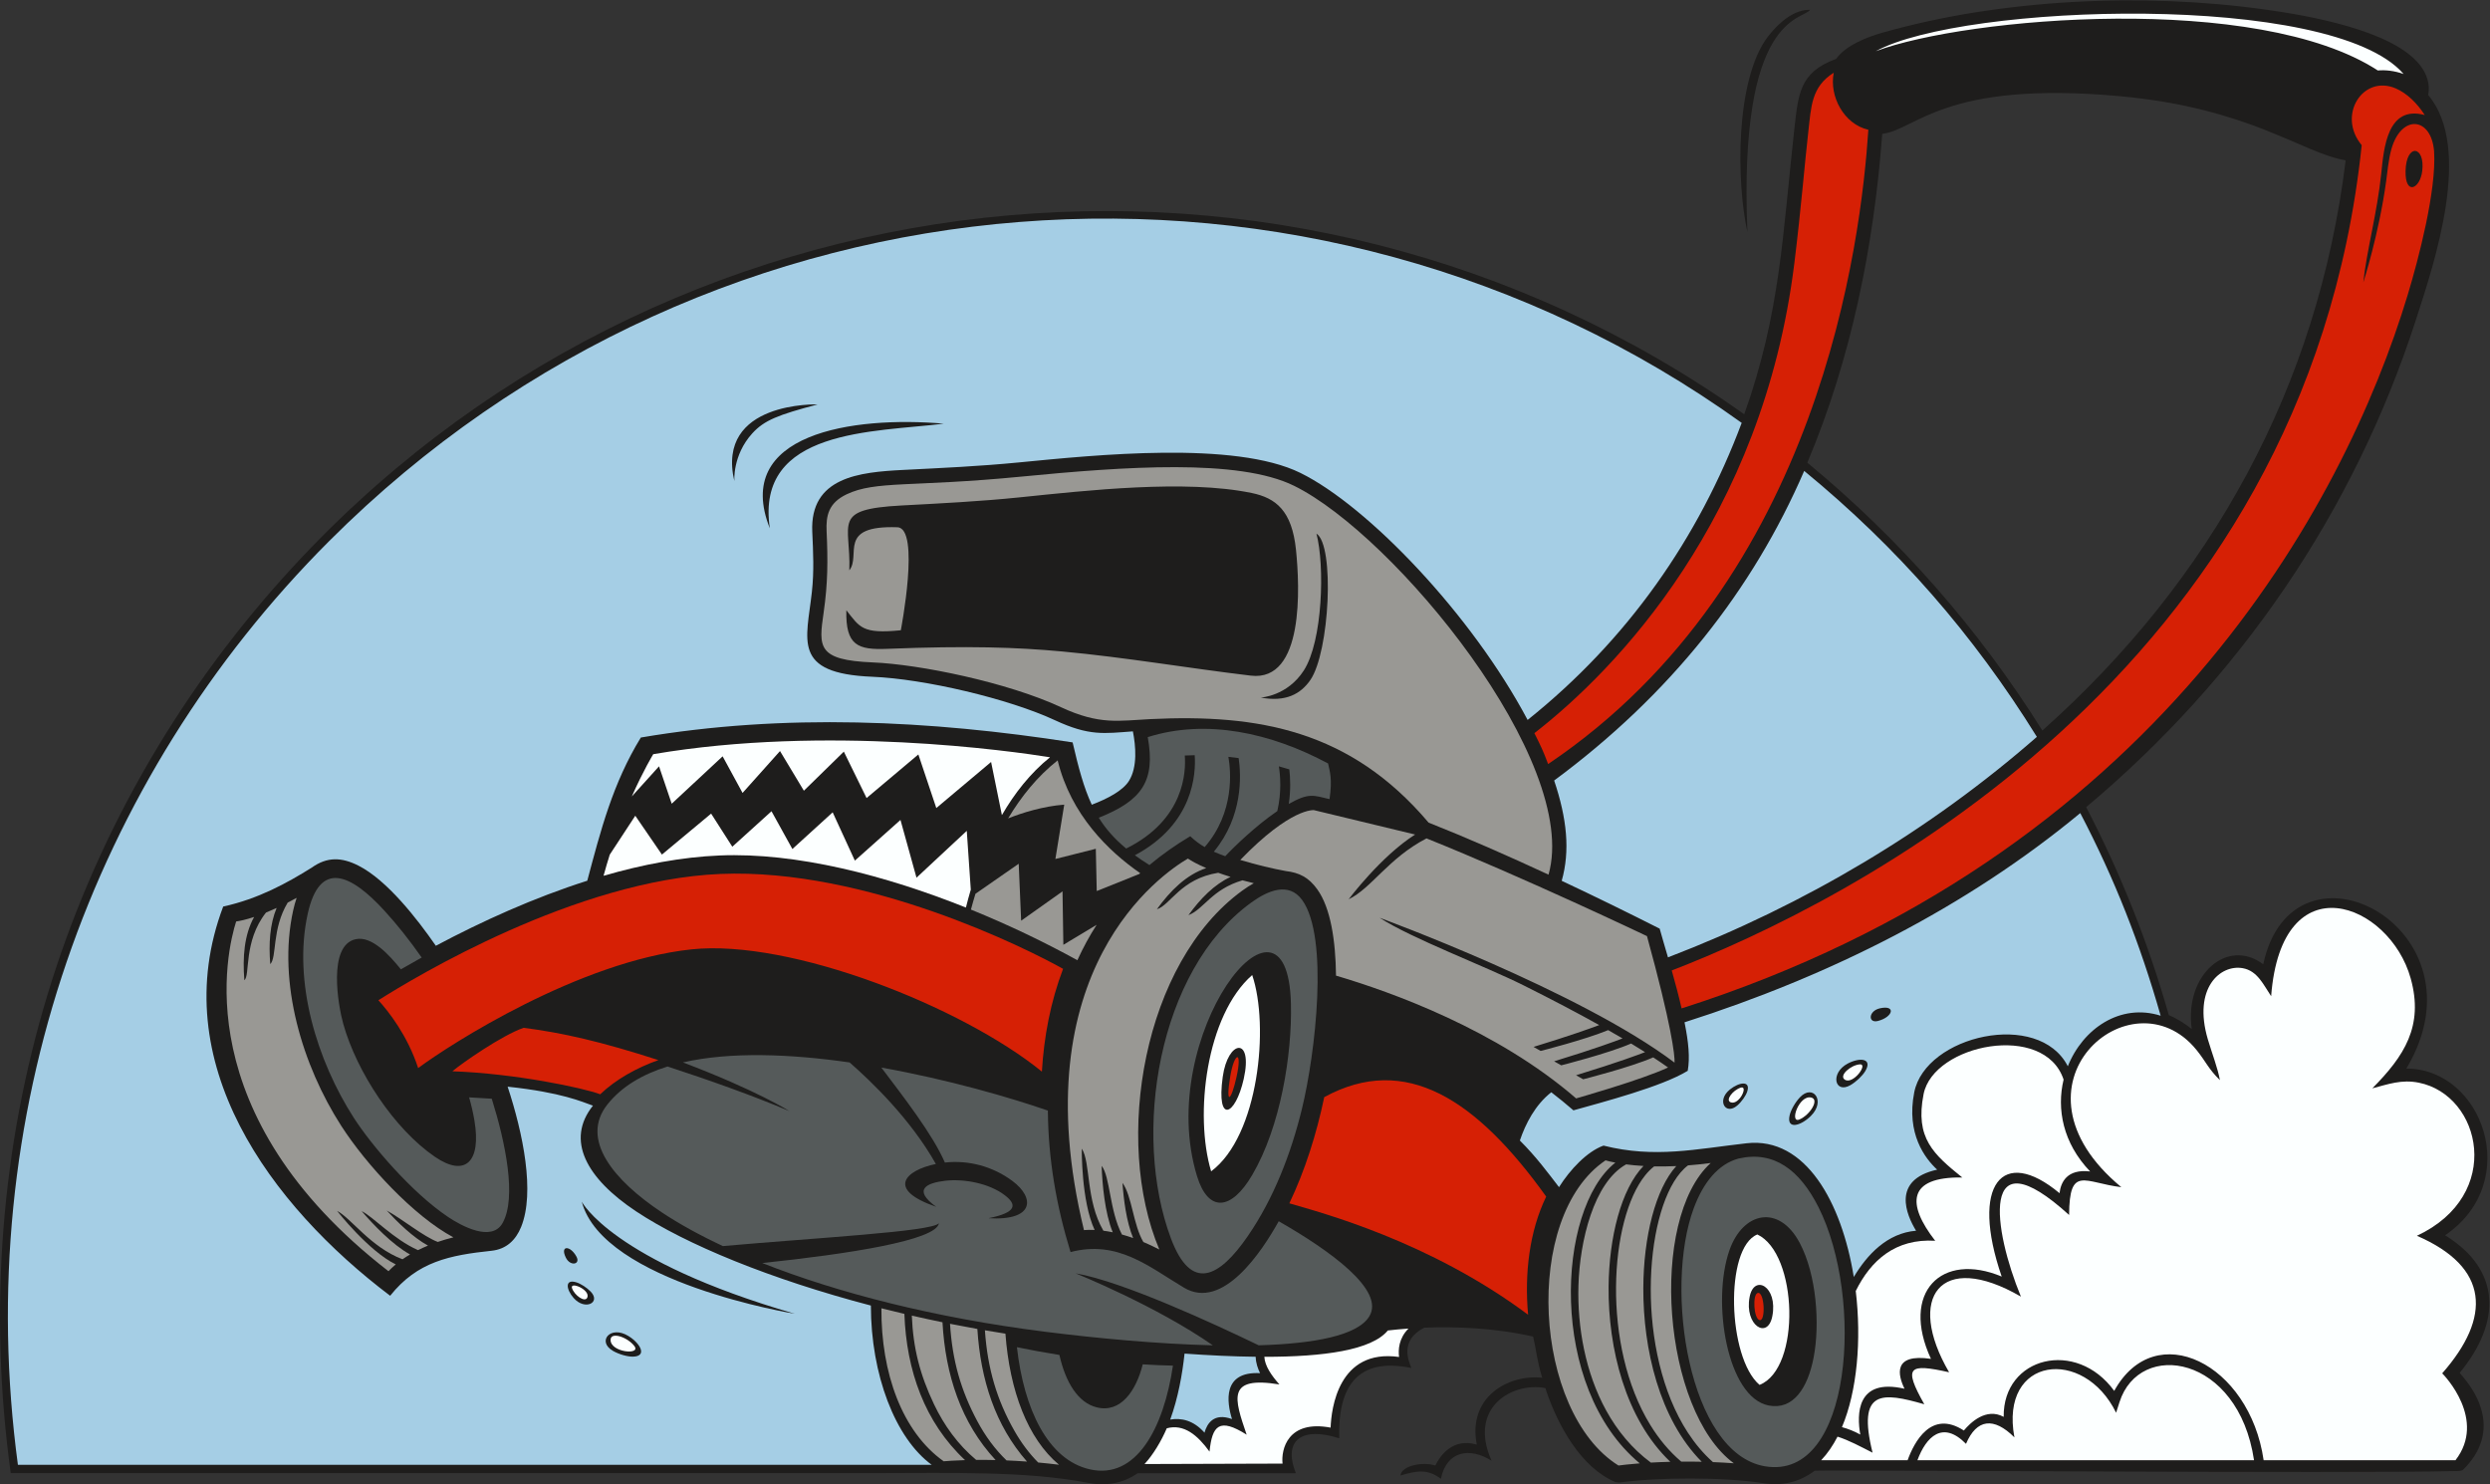 <?xml version="1.0" encoding="UTF-8" standalone="no"?>
<svg
   xmlns:dc="http://purl.org/dc/elements/1.1/"
   xmlns:cc="http://creativecommons.org/ns#"
   xmlns:rdf="http://www.w3.org/1999/02/22-rdf-syntax-ns#"
   xmlns:svg="http://www.w3.org/2000/svg"
   xmlns="http://www.w3.org/2000/svg"
   viewBox="0 0 696.867 415.4"
   height="415.4"
   width="696.867"
   xml:space="preserve"
   id="svg2"
   version="1.1"><rect x="0" y="0" width="696.867" height="415.4" fill="#333333" stroke="none"/><defs
     id="defs6" /><g
     transform="matrix(1.333,0,0,-1.333,0,415.4)"
     id="g10"><g
       transform="scale(0.1)"
       id="g12"><path
         id="path14"
         style="fill:#1e1d1c;fill-opacity:1;fill-rule:evenodd;stroke:none"
         d="m 2811.8,96.457 c -3.23,107.781 37.56,171.102 151.35,147.617 -4.69,12.547 -26.42,57.352 27.08,84.649 64.47,2.586 146.32,-0.078 228.66,-18.789 7.17,-30.989 7.97,-50.403 19.03,-86.34 C 3165.6,231.34 3080.86,182.09 3100.53,83.242 3049.17,98.203 3023,58.809 3013.5,39.348 c -25.98,8.476 -71.23,-0.129 -73.11,-21.027 31.7,9.367 55.61,15.324 84.81,-6.961 11.96,59.539 61.66,66.562 106.46,37.93 -50,111.688 43.11,166.024 112.96,152.578 l 2.42,-7.863 c 24.8,-71.746 72.26,-158.895 144.54,-189.473 l 7.77,-1.023 c 82.03,11.375 219.49,11.609 300.78,-1.016 40.01,-6.691 77.48,1.16 109.8,25.926 6.55,2.219 1138.26,-6.258 1341.18,-0.77 7.64,0.203 17.91,-0.625 21.66,4.258 35.35,35.645 51.23,78.633 35.97,127.84 -8.79,28.32 -25.41,52.07 -44.6,74.094 87.31,106.269 88,215.469 -30.58,288.848 165.37,113.261 77.61,350.41 -81.38,350.027 176.18,294.735 -237.43,511.375 -300.5,219.015 -76.16,57.1 -166.24,-23.43 -149.95,-136.093 -14.72,11.855 -30.81,21.98 -48.22,29.375 -42.85,151.008 -101.1,297.408 -173.55,436.648 322.7,270.53 561.68,619.77 691.71,1021.3 40.18,124.07 120.28,362.31 26.36,473.86 4.54,23 -3.13,44.97 -17.67,63.31 -58.09,73.29 -235.24,103.58 -323.39,115.99 -257.72,36.28 -554.39,22.43 -803.27,-48.03 -33.63,-9.53 -77.72,-26.31 -98.9,-55.51 -77.64,-28.31 -79.16,-74.73 -87.74,-148.78 -24.14,-217.42 -29.27,-385.89 -105.04,-597.34 C 2708.28,2924.2 1385.45,2783.01 595.793,1904.95 132.016,1389.25 -71.707,710.332 22.488,23.418 H 1853.12 c 135.24,0 300.84,4.621 429.67,-20.215 37.61,-7.48 74.11,-2.234 105.76,19.914 h 332.09 c -27.57,69.648 12.72,98.602 91.16,73.34 z m 988.41,2999.153 c -15.58,-22.36 -150.48,-9.17 -131.5,-466.51 -23.14,104.33 -26.05,320.34 43.52,410.86 24.82,32.29 57.57,56.91 87.98,55.65 z m 151.6,-260.37 c -17.68,-236.24 -65.03,-471.51 -157.29,-690.38 193.47,-159.57 360.38,-349.77 493.45,-562.34 355.06,315.94 578.57,722.16 636.8,1197.11 -92.14,15.43 -201.09,110 -475.68,134.85 -368.11,33.33 -426.69,-71.27 -497.28,-79.24 v 0" /><path
         id="path16"
         style="fill:#fcffff;fill-opacity:1;fill-rule:evenodd;stroke:none"
         d="m 5046.43,2960.93 c -150.06,173.72 -925.3,147.84 -1108.18,47.86 191.55,71.72 801.51,123.8 1054,-40.47 16.2,1.38 34.3,-0.5 54.18,-7.39 v 0" /><path
         id="path18"
         style="fill:#fcffff;fill-opacity:1;fill-rule:nonzero;stroke:none"
         d="m 3689.56,524.426 c -69.33,-28.145 -62.5,-259.094 4.68,-315.84 87.6,34.512 80.49,276.062 -4.68,315.84 z M 2629.02,1069.09 c -96.6,-84.527 -121.9,-293.309 -86.2,-412.106 99.93,74.227 122.55,305.047 86.2,412.106 z m -17.75,-217.969 c -17.64,-78.445 -57.88,-95.633 -44.13,4.094 10.8,78.371 64.21,85.461 44.13,-4.094 z m 1109.78,-498.23 c -9.7,-50.321 -59.16,-19.286 -47.65,40.488 9.35,48.625 59.69,22.012 47.65,-40.488 v 0" /><path
         id="path20"
         style="fill:#d62005;fill-opacity:1;fill-rule:nonzero;stroke:none"
         d="m 3694.48,344.582 c 13.09,-2.519 10.13,61.055 -4.21,57 -11.16,-3.152 -8.45,-54.559 4.21,-57 z m -1098.49,510 c 13.15,59.023 -4.65,52.488 -13.01,1.934 -10.27,-62.141 1.68,-52.786 13.01,-1.934 v 0" /><path
         id="path22"
         style="fill:#555a5a;fill-opacity:1;fill-rule:nonzero;stroke:none"
         d="M 3705.25,37.746 C 3889.37,6.211 3913.79,391.758 3817.93,581.809 3778.7,659.57 3724.54,700.871 3650.21,683.84 3607.14,672.238 3576.04,633.203 3556.18,579.816 3493.1,410.148 3545.69,65.078 3705.25,37.746 Z M 2135.06,287.727 c 14.67,-129.817 64.78,-236.379 153,-256.426 97.51,-22.148 155.19,86.426 174.54,217.734 -21.35,0.457 -42.51,1.375 -63.41,2.684 -13.92,-55.614 -46.32,-102.84 -96.68,-90.274 -39.13,9.758 -65.3,52.297 -78.25,110 -31.55,5.051 -61.46,10.598 -89.2,16.282 z M 984.938,812.285 c 4.664,-16.387 8.425,-32.656 11.136,-48.601 14.576,-85.879 -18.554,-120.235 -82.969,-76.204 -85.375,58.36 -164.062,178.016 -192.343,278.809 -10.856,38.681 -33.141,165.171 25.961,178.071 34.16,7.46 70.988,-33.68 94.98,-63.27 13.414,7.81 27.988,16.11 43.645,24.76 -25.352,36.27 -51.809,69.47 -78.305,98.43 -71.313,77.91 -136.059,106.62 -160.988,-6.65 -31.567,-143.43 20.05,-309.064 96.777,-428.321 36.781,-57.18 121.426,-156.914 198.09,-208.262 27.363,-18.32 91.658,-53.731 114.518,-12.188 29.56,53.758 5.67,169.161 -23,260.614 l -47.502,2.812 z M 2733.37,787.852 c 28.49,116.796 56.93,361.108 0.55,438.778 -28.24,38.89 -72.37,19.75 -107.18,-5.52 -196.54,-142.71 -250.3,-486.598 -168.27,-705.133 42.31,-112.704 100.89,-82.997 161.6,5.402 54.08,78.738 90.43,172.754 113.3,266.473 z m -23.05,221.658 c 2.69,-107.291 -21.82,-259.069 -81.36,-360.397 -44.19,-75.215 -92.34,-78.617 -115.73,-2.383 -90.39,294.579 189.83,653.4 197.09,362.78 z M 3807.75,266.047 c -12.43,-64.531 -43.09,-110.598 -94.23,-100.742 -87.39,16.843 -120.38,217.586 -82.59,325.769 28.48,81.504 104.32,97.239 147.58,15.684 35.32,-66.59 42.82,-170.293 29.24,-240.711 v 0" /><path
         id="path24"
         style="fill:#999894;fill-opacity:1;fill-rule:nonzero;stroke:none"
         d="m 3442.7,43.859 c -193,159.981 -174.76,534.18 -51.26,631.356 -9.54,1.836 -16.4,3.594 -20.59,4.785 -175.1,-117.859 -151.8,-529.062 27.17,-640.691 6.68,0.887 22.12,2.801 44.68,4.551 z M 1914.39,354.043 c 2.68,-68.301 17.19,-124.461 46.66,-186.297 21.29,-44.641 50.39,-84.797 88.44,-116.672 12.3,0.109 25.97,0.039 40.85,-0.312 -72.84,78.32 -105.46,179.199 -111.57,289.308 -21.68,4.442 -43.16,9.11 -64.38,13.973 z m 80.2,-17.176 c 4.72,-76.73 22.73,-140.039 57.64,-205.039 16.48,-30.683 36.72,-58.449 61.07,-81.808 13.54,-0.555 27.89,-1.355 42.95,-2.449 -66.78,75.887 -97.4,171.914 -104.25,278.465 -19.27,3.438 -38.42,7.043 -57.41,10.832 z m 73.23,-13.605 c 5.59,-80.254 24.98,-146.114 62.12,-211.348 13.99,-24.57 30.52,-46.941 49.78,-66.277 14.07,-1.281 28.66,-2.824 43.69,-4.688 -65.7,54.805 -103.59,155.196 -112.49,275.223 -14.42,2.258 -28.79,4.629 -43.1,7.09 z m -217.27,46.183 c -0.87,-135.5 43.27,-259.152 130.71,-321.269 6.71,0.586 22.24,1.766 44.85,2.441 -84.83,79.473 -123.09,188.27 -127.33,307.051 -16.24,3.809 -32.32,7.742 -48.23,11.777 z M 845.082,472.324 c 4.762,3.321 10.012,6.711 15.789,10.117 -37.316,20.606 -77.418,62.891 -101.676,91.055 24.723,-12.168 66.828,-59.168 118.407,-81.98 6.468,3.242 13.449,6.433 20.976,9.531 -31.289,16.973 -64.281,49.375 -86.66,73.672 33.109,-18.321 77.187,-54.68 107.16,-65.977 10.11,3.457 21.035,6.699 32.82,9.649 -83.05,44.277 -182.859,152.293 -235.421,234.004 -81.09,126.023 -134.442,300.375 -101.071,451.975 2.074,9.42 4.532,18.36 7.387,26.74 -6.492,-3.52 -12.734,-6.79 -18.727,-9.84 -33.66,-55.74 -22.461,-115.28 -36.66,-129.27 -3.429,42.99 -0.937,83.66 13.414,117.98 -7.992,-3.68 -15.461,-6.9 -22.39,-9.73 -47.961,-60.88 -32.746,-132.65 -45.41,-141.91 -3.84,48.09 -0.442,94.86 20.519,132.7 -17.148,-5.69 -29.574,-8.27 -37.754,-9.45 -19.183,-60.09 -105.363,-405.328 319.836,-734.305 3.883,4.121 8.922,8.996 15.293,14.289 -57.027,27.84 -123.031,112.098 -123.242,112.371 29.5,-15.242 70.316,-76.179 137.41,-101.621 z m 1588.958,20.5 c -96.76,229.082 -34,602.406 174.32,753.656 8.03,5.84 16.07,11.01 24.05,15.45 -8.36,2.02 -16.28,4.05 -23.78,6.07 -64.67,-18.92 -81.54,-61.15 -113.42,-73.11 25.47,35.24 54.22,64.35 88.4,80.32 -9.45,2.92 -18.06,5.8 -25.91,8.61 -79.4,-12.71 -100.63,-68.2 -128.79,-76.57 28.55,39.5 61.94,72.39 103.6,86.41 -18.86,8.07 -31.1,15.08 -38.51,19.96 -54.23,-31.71 -350.91,-233.13 -218.2,-780.034 5.9,0.496 13.4,0.742 22.39,0.32 -28.24,60.567 -27.01,170.34 -27,170.696 18.81,-28.098 8.17,-108.868 45.4,-172.325 6.08,-0.793 12.62,-1.867 19.61,-3.312 -16.77,41.23 -21.93,100.801 -23.31,139.543 17.97,-22.356 16.21,-93.164 42.61,-144.211 7.46,-2.051 15.32,-4.512 23.57,-7.422 -14.27,34.434 -20.04,81.633 -22.43,115.852 19.86,-26.868 22.4,-87.598 43.89,-124.161 10.63,-4.472 21.81,-9.687 33.51,-15.742 z M 3640.23,44.016 c -149.82,110.32 -179.54,511.406 -48.57,630.418 -16.8,-2.196 -32.66,-3.817 -47.59,-4.961 -5.44,-4.051 -10.69,-9.071 -15.7,-14.95 -38.73,-45.39 -62.24,-139.433 -62.56,-243.371 -0.31,-104.382 22.88,-218.242 77.7,-302.507 15.13,-23.262 32.7,-44.278 52.86,-62.18 14.11,-0.566 28.75,-1.367 43.86,-2.449 z M 3519.36,667.969 c -16.87,-0.77 -32.34,-0.906 -46.42,-0.614 -6.53,-4.992 -12.74,-11.191 -18.59,-18.437 -37.74,-46.75 -60.64,-136.016 -61.44,-234.563 -0.8,-98.906 20.76,-206.746 72.04,-290.066 17.91,-29.113 39.44,-55.187 64.85,-76.777 13.57,0.117 27.93,0.039 43.03,-0.312 -89.32,89.891 -123.03,237.703 -122.64,363.953 0.32,108.352 25.66,208.918 69.17,256.817 z m -105.28,3.625 c -67.99,-37.949 -97.45,-161.301 -100.1,-254.492 -2.5,-87.942 14.76,-183.262 58.2,-262.231 23.38,-42.476 54.34,-80.203 93.84,-109.43 12.29,0.703 25.95,1.297 40.83,1.68 -94.82,90.293 -130.61,239.492 -129.56,367.363 0.84,103.817 26.34,205.118 73.23,253.739 -13.85,0.793 -26,2.004 -36.44,3.371 v 0" /><path
         id="path26"
         style="fill:#d62005;fill-opacity:1;fill-rule:nonzero;stroke:none"
         d="m 2706.99,589.805 c 65.19,-19.168 293.62,-78.856 501.28,-233.953 -7.8,86.289 2.68,175.332 37.99,248.074 -145.92,203.586 -294.91,302.219 -466.01,208.82 -16.08,-77.121 -40.28,-153.75 -73.26,-222.941 z M 1099.31,958.301 c 81.55,-10.449 162.02,-28.692 282.96,-67.754 -44.83,-15.918 -89.4,-40.371 -122.06,-71.797 -35.98,13.547 -179.02,43.703 -310.386,48.313 20.496,17.39 104.496,75.8 149.486,91.238 z m 1132.65,123.829 c -75.07,42.11 -412.76,211.93 -719.36,199.24 -303.5,-12.57 -641.936,-216.81 -718.135,-265.2 21.066,-23.209 60.941,-73.482 83.469,-142.408 68.281,50.808 338.816,224.198 573.746,249.248 207.98,22.16 568.3,-120.4 735.78,-256.651 4.34,73.133 18.15,146.431 44.5,215.771 v 0" /><path
         id="path28"
         style="fill:#555a5a;fill-opacity:1;fill-rule:nonzero;stroke:none"
         d="m 1401.59,877.07 c 86.23,-28.203 177.33,-60.476 255.75,-93.593 0,0 -69.56,43.894 -223.48,102.207 100.27,22.89 226.14,17.707 349.85,-0.059 44.57,-38.836 128.08,-118.719 181.16,-213.211 -64.11,-13.168 -105.32,-53.41 0.68,-89.894 -50.34,36.339 -19.74,50.226 18.89,54.668 39.94,4.589 92.57,-5.469 125.15,-30.372 24.63,-18.828 27.31,-35.984 -34.29,-48.3 96.97,-5.879 97.65,42.941 50.44,78.125 -41.33,30.8 -92.11,44.316 -141.97,38.769 -25.43,58.985 -86.62,137.481 -133.35,199.445 140.03,-25.031 270.59,-62.941 349.62,-90.343 0.78,-101.856 17.65,-199.481 47.58,-297.059 99.24,25.906 164.27,-30.656 238.28,-74.797 81.17,-48.445 163.17,75.371 198.8,139.543 107.01,-61.211 223.87,-144.687 190.14,-199.777 -24.7,-40.332 -115.78,-57.313 -232.2,-60.692 -92.91,44.891 -285.22,133.856 -384.35,151.122 0,0 169.21,-68.192 288.05,-151.172 -116,2.824 -244.19,14.843 -353.28,28.644 -231.46,29.278 -434.76,81.66 -592.65,144.141 180.1,18.894 365.45,47.519 370.86,83.515 -14.84,-17.667 -258.28,-30.527 -453.54,-47.968 -48.98,22.91 -92.09,46.765 -128.53,70.996 -100.2,66.648 -172.53,152.996 -113.65,226.758 29.9,37.468 73.53,62.996 126.04,79.304 v 0" /><path
         id="path30"
         style="fill:#999894;fill-opacity:1;fill-rule:evenodd;stroke:none"
         d="m 2804.99,1067.87 c 115.58,-34.1 337.51,-113.475 504.08,-257.78 0,0 138.11,39.09 193.07,64.922 -8.98,6.394 -19.31,13.457 -31.16,21.211 -47.5,-20.813 -147.06,-45.969 -147.06,-45.969 l -14.94,8.469 c 88.9,27.215 132.91,43.847 144.87,48.523 -9.01,5.695 -18.76,11.719 -29.32,18.086 -47.64,-20.769 -146.69,-45.801 -146.69,-45.801 l -14.94,8.465 c 86.1,26.352 130.11,42.777 143.65,48.039 -9.47,5.578 -19.52,11.387 -30.16,17.434 -49.21,-20.313 -141.74,-43.703 -141.74,-43.703 l -14.95,8.468 c 76.35,23.368 119.61,38.934 137.87,45.829 -43.3,24.152 -95.71,51.887 -159.13,83.547 -81.26,40.57 -235.29,98.52 -301.91,141.75 0,0 419.77,-153.5 619.2,-304.126 0.96,14.258 -6.57,79.289 -57.88,265.616 0,0 -258.71,123.31 -462.92,205.19 -80.59,-42.04 -115.29,-104.73 -163.39,-127.82 0,0 67.63,90.27 139.51,135.91 l -212.2,51.17 c 0,0 -47.84,6.29 -154.89,-104.52 36.59,-10.9 67.35,-18.14 95.35,-23.26 29.36,-3.5 48.42,-13.75 66.08,-38.07 28.52,-39.28 38.72,-108.61 39.6,-181.58 v 0" /><path
         id="path32"
         style="fill:#fcffff;fill-opacity:1;fill-rule:evenodd;stroke:none"
         d="m 2204.57,1526.35 c -80.31,12.84 -469.14,68.47 -833.04,6.48 0,0 -20.07,-32.64 -45.07,-88.83 l 57.19,63.33 26.63,-78.51 106.91,99.51 41.85,-76.87 78.63,87.93 50.1,-83.28 83.91,82.05 47.76,-97.43 108.7,91.51 37.7,-112.51 115.02,96.73 22.69,-111.56 c 26.4,45.64 59.5,88 101.02,121.45 z m -924.34,-204.42 c -4.51,-14.26 -8.89,-29.09 -13.07,-44.44 81.43,23.62 163.9,39.36 243.89,42.67 161.36,6.69 348.08,-41.93 516.9,-109.38 3.06,12.24 6.46,24.83 10.24,37.65 l -8.43,123.43 -105.56,-98.36 -33.63,121.25 -95.75,-85.43 -46.61,101.4 -84.58,-77 -43.86,79.29 -82.29,-74.46 -44.46,69.51 -103.31,-86.03 -55.94,81.56 -53.54,-81.66 v 0" /><path
         id="path34"
         style="fill:#999894;fill-opacity:1;fill-rule:evenodd;stroke:none"
         d="m 2393.85,1283.01 c -66.24,45.87 -145.37,122.31 -173.29,236.79 -42.65,-33.67 -76.75,-76.25 -103.96,-121.82 28.87,11.62 73.6,25.59 117.79,28.89 l -18.57,-114.1 84.87,21.41 1.94,-88.68 89.35,35.78 1.87,1.73 z m -345.82,-43.26 c -3.48,-11.34 -6.66,-22.45 -9.53,-33.21 80.36,-32.63 156.44,-69.39 223.47,-106.31 12.01,26.35 25.49,51.09 40.46,74.35 l -69.9,-42.01 -1.74,112.23 -86.86,-61.58 -5.12,119.57 -90.78,-63.04 v 0" /><path
         id="path36"
         style="fill:#999894;fill-opacity:1;fill-rule:evenodd;stroke:none"
         d="m 1729.25,1830.23 c -10.41,-72.16 -13.93,-99.96 103.29,-104.76 98.07,-4.01 282.69,-41.77 395.06,-94.06 81.62,-37.97 121.93,-28.13 187.66,-24.95 226.67,11.01 419.79,-23.2 584.09,-217.32 80.32,-31.78 166.67,-69.71 251.82,-109.27 67.29,236.81 -323.28,712.6 -534.27,816.46 -116.75,57.47 -355.52,40.38 -573.86,19.13 -229.21,-22.31 -304.44,-7.92 -365.52,-37.02 -38.38,-18.28 -43.49,-45.35 -42.05,-77.41 2.82,-62.35 2.66,-109.21 -6.22,-170.8 z M 2646.9,1651.7 c 0.18,-0.01 55.66,2.78 90.49,56.87 39.78,61.78 44.2,220.5 26.5,287.35 38.75,-24.4 27.66,-248.87 -12.84,-307.46 -20.08,-29.04 -51.26,-46.68 -104.15,-36.76 z m -506.92,420.27 c -83.29,-8.56 -164.85,-12.54 -248.22,-17.05 -146.99,-7.97 -105.08,-36.61 -108.58,-136.1 25.41,31.68 -26.71,94.86 100.91,90.43 48.66,-1.69 7.2,-216.26 7.2,-216.26 -81.09,-8.11 -85.97,6.06 -114.37,42.07 -1.83,-74.57 24.47,-83.51 85.81,-81.08 169.98,6.75 271.82,3.32 367.35,-5.53 132.99,-12.32 264.05,-35.01 396.05,-50.72 112.38,-13.39 102.79,186.57 94.84,264.08 -8.47,82.53 -42.45,108.92 -93.03,119.4 -139.32,28.86 -346.42,5.31 -487.96,-9.24 v 0" /><path
         id="path38"
         style="fill:#555a5a;fill-opacity:1;fill-rule:nonzero;stroke:none"
         d="m 2409.72,1568.65 c 122.92,38.77 258.08,9.31 378.63,-55.37 3.58,-16.96 9.29,-32.28 3.03,-74.84 -34.23,8.01 -42.94,13.83 -85.59,-10.06 4.41,29.19 3.23,54.87 1.14,72.56 -7.41,2.28 -14.72,4.4 -21.93,6.35 2.95,-18.43 6.09,-53.81 -3.28,-93.94 -44.34,-30.22 -89.58,-73.73 -109.3,-94.74 -8.79,3.15 -16.71,6.25 -23.97,9.48 61.39,73.82 57.48,159.76 52.12,196.52 -7.39,1.03 -14.59,1.91 -21.55,2.64 5.2,-29.54 13.52,-116.55 -49.76,-189.48 -11,6.38 -20.68,13.68 -30.28,22.81 -30.93,-18.43 -59.49,-38.54 -85.72,-60.55 -11.04,6.92 -21.19,13.75 -30.55,20.58 123.46,65.71 128.34,171.57 125.6,210.07 -7.68,-0.08 -14.63,-0.33 -20.84,-0.65 2.7,-33.77 -0.53,-134.65 -123,-195.29 -24.69,20.38 -43.01,41.26 -57.54,64.71 91.13,36.25 119.34,77.28 102.79,169.2 v 0" /><path
         id="path40"
         style="fill:#d62005;fill-opacity:1;fill-rule:evenodd;stroke:none"
         d="m 3509.86,1078.71 c 359.64,139.04 1331.37,615.04 1448.61,1732.74 -52.22,62.66 2.31,148.6 71.18,119.34 23.65,-10.05 45.65,-31.68 61.11,-56.04 -78.75,21.3 -85.85,-69.96 -91.27,-122.74 -8.42,-82.05 -30.83,-162.58 -37.7,-228.77 0,0 32.87,101.74 47.98,212.56 2.16,15.97 5.02,46.4 11.03,67.52 20.91,73.4 83.61,68.03 89.64,-4.63 5.19,-82.23 -32.61,-225.99 -55.43,-301.55 -133.45,-441.85 -530.43,-1180.87 -1524.47,-1498.066 -6.11,26.716 -13.42,53.976 -20.68,79.636 z m 412.78,1765.14 c -15.11,-230.09 -99.27,-946.31 -672.34,-1331.75 -10.31,27.4 -14.74,36.78 -28.84,64.87 170.85,132.72 479.31,450.53 545.75,986.19 14.5,116.89 21.93,212.29 29.45,277.21 5.96,51.46 6.01,93.61 53.33,123.19 -9.92,-49.4 21.44,-108.15 72.65,-119.71 z m 1127.89,-86.86 c 1.16,59.26 41.59,53.72 34.97,0.06 -4.67,-37.73 -35.99,-51.66 -34.97,-0.06 v 0" /><path
         id="path42"
         style="fill:#fcffff;fill-opacity:1;fill-rule:nonzero;stroke:none"
         d="m 3823.56,50.402 c 13.35,14.043 24.77,30.879 34.37,49.531 23.77,-7.539 47.34,-20.371 73.55,-33.672 -33.09,133.418 20.24,127.078 108.64,101.66 -44.78,79.355 -32.67,86.004 52.07,67.176 -91.3,156.34 -18.82,257.148 150.75,158.847 -57.54,139.153 -89.16,344.414 101.18,171.399 0.61,105.281 32.18,67.605 109.67,58.379 -259.9,214.91 22.1,454.967 157.57,288.418 20,-24.59 24.46,-39.231 49.39,-63.692 -4.45,25.117 -16.38,55.313 -25.43,85.946 -31.75,107.655 26.45,157.535 73.47,149.085 31.01,-5.57 43.53,-35.23 59.52,-58.77 21.77,283.9 248.71,196.52 293.01,37.27 27.86,-100.222 -13.93,-163.445 -80.57,-230.73 33.93,8.77 61.28,19.113 97.61,11.848 131.37,-26.301 179.43,-235.782 -4.03,-321.438 152.54,-66.094 156.76,-170.937 53.13,-288.808 4.73,-4.598 93.72,-97.372 27.86,-182.45 H 4752.57 C 4723.25,253.254 4524.82,352.18 4438.86,195.988 c -79.65,109.871 -233.7,71.739 -232.08,-54.531 -36.98,20.125 -70.3,-12.609 -83.62,-28.672 -68.75,44.676 -104.5,-24.777 -118.09,-62.383 h -181.51 z m 908.83,0 h -706.71 c 18.13,49.18 52.95,84.395 101.99,34.422 22.13,52.18 58.2,57.004 101.64,13.574 -31.72,170.293 145.66,190.461 213.5,51.731 l 7.07,22.129 c 42.03,132.07 249.72,99.258 282.51,-121.856 z M 2402.93,42.434 c 17.72,18.789 35.48,48.602 46.73,75.007 36.06,9.797 64.7,-14.472 89.74,-48.945 5.62,54.582 20.13,72.102 77.98,35.539 -26.01,76.25 -42.75,123.731 68.79,105.488 -16.47,18.536 -30.58,38.7 -31.65,58.016 124.5,-0.105 225.45,13.938 259.26,55.305 12.59,1.445 27.16,2.859 43.35,4.023 -20.55,-20.703 -21.68,-44.765 -19.73,-59.66 -127.77,17.844 -142.29,-109.168 -143.75,-148.328 -90.56,16.836 -104.19,-46.445 -100.88,-75.547 L 2402.93,42.434 Z M 4332.56,849.59 c -14.77,-61.551 -1.65,-133.145 55.74,-192.891 -48.95,5.821 -61.66,-23.027 -64.26,-45.633 -119.93,100.098 -187.95,18.27 -121.45,-175.05 -126.13,52.812 -213.2,-32.852 -148.52,-172.762 -80.4,11.824 -69.54,-33.887 -55.51,-62.774 -101.44,23.368 -100.25,-54.394 -92.84,-96.191 -13.06,7.215 -25.99,12.234 -38.51,15.582 31.95,75.734 41.23,183.059 28.97,285.871 31.76,64.395 83.36,110.508 166.79,105.43 -59.81,76.894 -58.76,134.601 56.83,132.891 -60.37,48.8 -99.51,82.57 -81.19,175.039 20.78,105.058 253.88,151.711 293.95,30.488 v 0" /><path
         id="path44"
         style="fill:#a5cee5;fill-opacity:1;fill-rule:evenodd;stroke:none"
         d="m 4276.46,1569.19 c -133.3,214.81 -292.59,397.5 -488.51,558.37 -108.2,-250.27 -281.04,-469.58 -524.99,-650.04 26.88,-79.9 33.77,-147.51 15.87,-210.57 71.42,-33.57 141.42,-67.95 205.68,-100.45 5.05,-18.3 10.14,-35.08 17.44,-60.28 289.57,110.98 552.36,268.57 774.51,462.97 z M 1319.48,311.145 c 25.59,-15.86 39.84,-42.715 9.25,-43.235 -11.22,-0.195 -28.87,4.707 -41.68,12.024 -34.41,19.648 -5.66,54.804 32.43,31.211 z m -131.43,164.55 c -12.89,26.25 9.27,26.278 22.31,2.051 8.81,-16.387 -13.07,-20.851 -22.31,-2.051 z m 16.44,-84.804 c -15.9,17.996 -19.26,40.742 5.69,32.988 9.14,-2.844 21.95,-10.996 30.1,-19.57 21.89,-23.008 -12.13,-40.207 -35.79,-13.418 z m 2674.94,492.41 c 25.37,13.429 52.76,10.957 36.74,-15.867 -5.87,-9.825 -18.92,-22.434 -31.18,-29.512 -32.89,-18.984 -43.34,25.379 -5.56,45.379 z m 67.45,115.937 c 34.12,7.632 27.98,-18.133 -3.86,-26.504 -21.52,-5.644 -20.58,21.047 3.86,26.504 z m -314.74,-170.3 c 19.34,15.488 44.12,19.148 36.09,-4.739 -2.94,-8.758 -11.6,-21.101 -20.8,-29.031 -24.72,-21.301 -44.1,10.703 -15.29,33.77 z m 169.7,-55.782 c -21.59,-21.32 -51.26,-28.926 -44.54,1.172 2.47,11.024 11.43,27.156 21.63,37.988 27.38,29.063 55.03,-7.421 22.91,-39.16 z M 1616.27,2006.98 c -31.1,209.69 219.66,201.68 365.16,219.76 -191.38,16.6 -444.05,-20.98 -365.16,-219.76 z m -74.47,99.03 c 0,0 -4.29,54.11 37.46,100.17 25.27,27.87 54.41,39.05 137.55,61.03 0,0 -214.45,7.25 -175.01,-161.2 z M 1221.46,593.234 c 0,0 62.86,-123.925 447.06,-235.238 0,0 -402.55,65.356 -447.06,235.238 z m 3314.89,390.469 c -84.6,26.847 -163.42,-27.129 -194.91,-106.191 -60.96,119.629 -298.83,64.676 -322.44,-54.582 -17.23,-86.973 22.75,-139.063 48.14,-162.422 -96.8,-21.414 -64.34,-95.399 -44.32,-128.242 -60.69,-4.903 -103.05,-50.684 -130.76,-97.137 -25.25,156.863 -101.56,294.742 -224.84,280.801 -106.45,-12.043 -192.97,-32.063 -300.63,-4.922 -34.49,-12.317 -70.38,-50.52 -93.41,-87.246 -22.21,28.777 -47.23,63.152 -82.2,97.918 11.86,35.019 32.03,74.726 65.98,101.328 15.87,-12.215 31.39,-24.863 46.52,-37.969 60.63,17.07 185.66,49.609 239.96,83.027 4.84,27.579 1.77,59.786 -6.74,101.829 306.86,97.835 591.73,241.475 830.87,439.255 72.07,-137.96 125.91,-275.1 168.78,-425.447 z M 2456.89,135.773 c 16.53,45.321 25.55,95.625 30.1,138.504 51.27,-3.652 101.81,-6.093 149.34,-6.629 0.3,-13.203 4.69,-25.324 9.23,-34.406 -79.76,4.121 -69.83,-61.355 -58.94,-96.426 -37.98,13.829 -52.34,-9.148 -57.77,-28.554 -23.24,26.222 -48.85,31.406 -71.96,27.511 z M 1065.8,834.727 c 113.69,-12.079 156.66,-31.922 179.12,-39.856 -57.86,-72.359 -13.75,-152.555 90.45,-221.851 104.99,-69.817 283.28,-142.825 493.05,-197.852 0.13,-145.051 50.92,-278.34 127.69,-334.395 H 37.598 C -60.797,770.117 190.684,1479.82 691.426,1980.56 c 809.084,809.09 2065.164,893.99 2965.304,247.86 -90.75,-242.21 -239.48,-455.77 -449.47,-623.73 -117.44,221.56 -335.53,449.01 -477.05,518.67 -138.25,68.05 -432.41,37.44 -590.08,22.09 -87.2,-8.49 -158.53,-11.45 -244.45,-15.86 -90.8,-4.66 -195.49,-14.79 -190.3,-129.92 1.97,-43.81 3.97,-82.03 -0.79,-125.94 -11.04,-101.82 -42.84,-171.44 126.72,-178.37 109.86,-4.48 286.58,-46.13 383.57,-91.26 72.15,-33.57 103.05,-27.85 163.66,-23.37 5.94,-30.12 10.04,-74.5 -8.09,-103.78 -12.93,-20.88 -45.43,-37.79 -78.22,-50.25 -16.65,35.43 -27.83,77.23 -40.24,130.85 -300.39,46.69 -605.39,61.51 -906.53,10.22 -59,-96.23 -84.26,-194.81 -112.46,-300.66 -112.02,-35.59 -221.1,-85.07 -317.937,-136.58 -39.258,56.63 -102.25,137.7 -162.442,168.22 -35.336,17.91 -65.73,19.04 -98.328,-4.29 -52.02,-32.45 -112.027,-65.48 -185.668,-81.56 -123.527,-327.205 99.715,-627.556 350.531,-817.197 57.231,71.875 124.809,85.09 213.144,94.524 30.69,3.281 50.59,22.226 61.85,50.066 29.41,72.766 4.03,196.105 -28.35,294.434 v 0" /><path
         id="path46"
         style="fill:#fcffff;fill-opacity:1;fill-rule:evenodd;stroke:none"
         d="m 1232.99,391.887 c -4.77,-11.055 -26.97,4.636 -32.03,19.765 -5.06,15.125 39.12,-3.32 32.03,-19.765 z M 3872.6,849.883 c -11.51,8.652 12.95,30.051 31.94,31.691 19.01,1.641 -14.82,-44.543 -31.94,-31.691 z m -238.86,-48.035 c -12.15,4.316 4.57,25.742 20.99,30.867 16.42,5.117 -2.92,-37.274 -20.99,-30.867 z m 169.09,10.047 c 17.52,-4.227 -2.6,-36.446 -24.67,-45.957 -22.1,-9.52 -1.37,52.246 24.67,45.957 z M 1281.89,303.086 c 0,17.891 35.77,5.957 50.07,-13.113 14.32,-19.094 -50.07,-13.477 -50.07,13.113 v 0" /></g></g></svg>